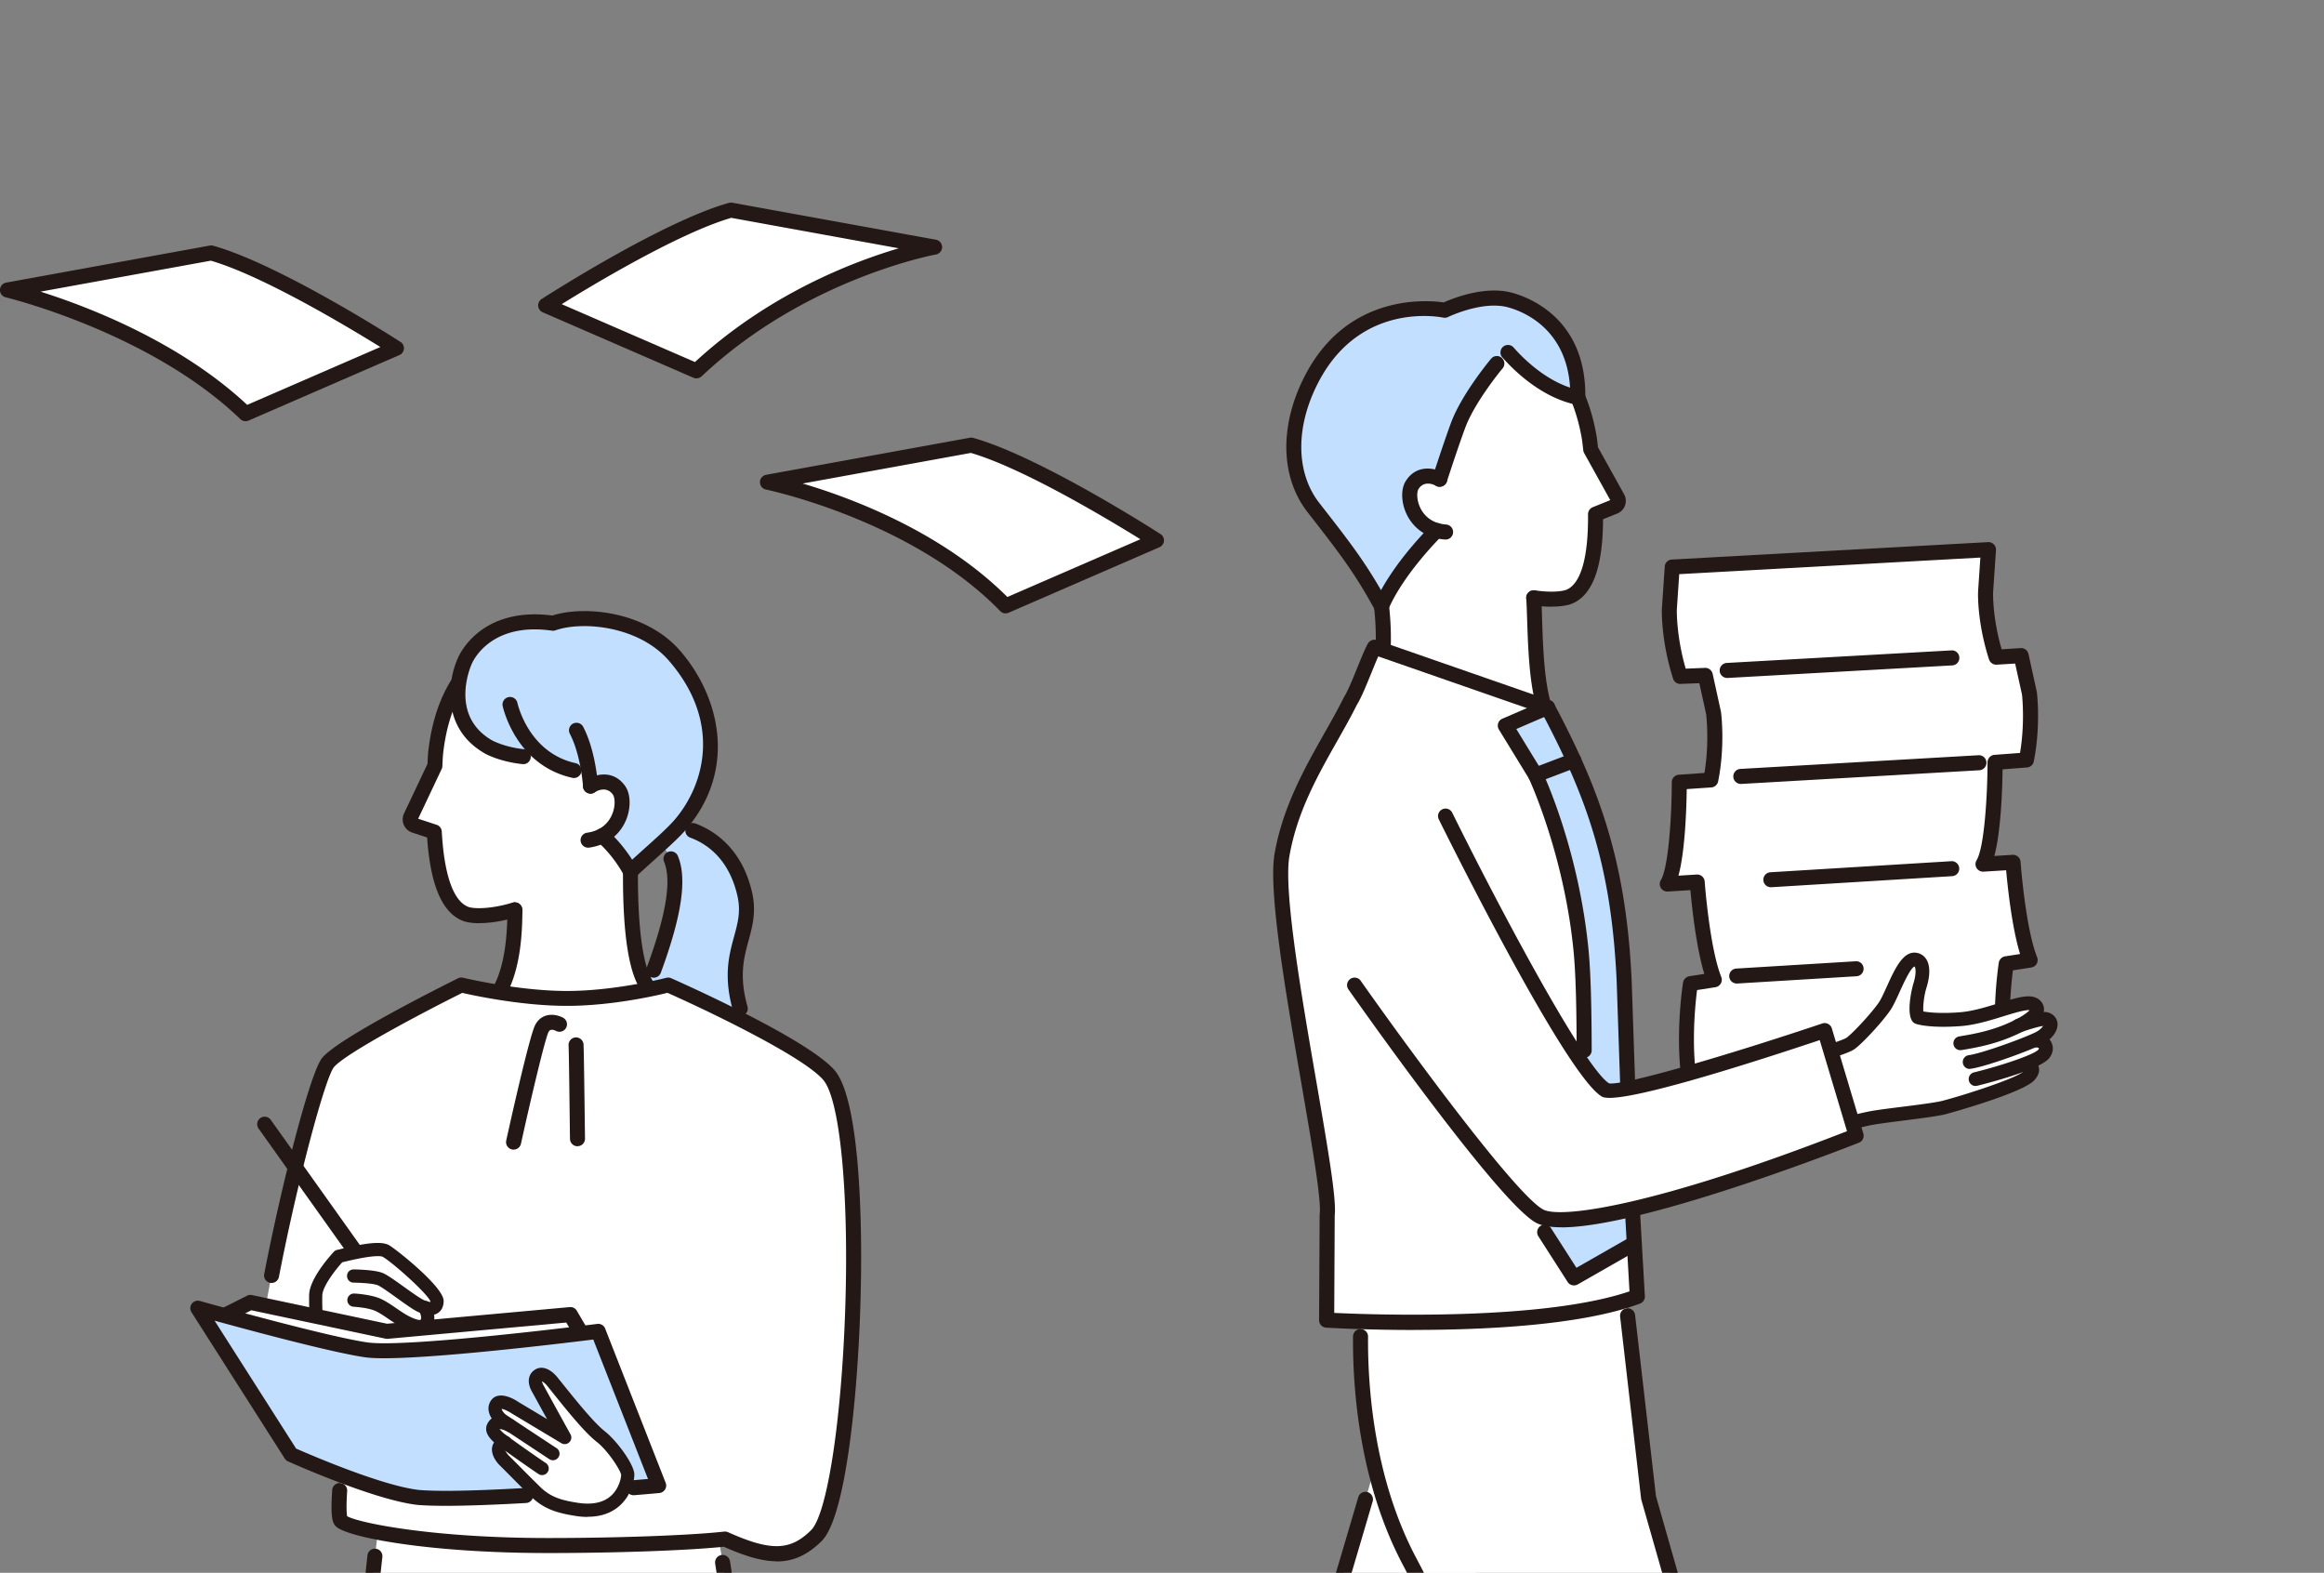<svg width="232" height="157" fill="none" xmlns="http://www.w3.org/2000/svg"><rect width="100%" height="100%" fill="#808080" stroke="none"/><g clip-path="url(#clip0_10686_6188)"><path d="M115.449 53.943s-11.886-7.658-18.489-9.505l-20.335 3.7s14.662 2.98 23.766 12.347l15.052-6.536.006-.006z" fill="#fff"/><path d="M100.392 61.229a.75.75 0 01-.54-.228c-8.834-9.085-23.238-12.102-23.382-12.132a.75.75 0 01.018-1.475l20.335-3.7a.79.79 0 01.336.018c6.633 1.859 18.201 9.283 18.693 9.6.233.15.365.415.341.69a.75.75 0 01-.449.624l-15.053 6.537a.743.743 0 01-.299.06v.006zM80.116 48.263c4.834 1.428 13.883 4.786 20.449 11.329l13.278-5.764c-3.137-1.943-11.7-7.094-16.924-8.617L80.11 48.269l.006-.006z" fill="#231815"/><path d="M39.566 34.765S27.68 27.107 21.077 25.26L.748 28.954S15.273 32.396 24.514 41.3l15.052-6.536z" fill="#fff"/><path d="M24.514 42.045a.75.75 0 01-.522-.21C15.01 33.188.718 29.715.574 29.68a.746.746 0 01-.576-.75.755.755 0 01.618-.719l20.336-3.7a.79.79 0 01.335.018c6.633 1.86 18.201 9.283 18.693 9.601.234.15.366.414.342.69a.75.75 0 01-.45.623L24.82 41.98a.744.744 0 01-.3.06l-.006.006zM4.052 29.115c4.744 1.5 13.89 5.002 20.624 11.299l13.295-5.775c-3.136-1.943-11.7-7.094-16.923-8.618L4.052 29.11v.006z" fill="#231815"/><path d="M54.476 30.482s11.885-7.658 18.488-9.505l20.335 3.7s-13.157 2.34-23.765 12.348l-15.052-6.537-.006-.006z" fill="#fff"/><path d="M69.527 37.769a.744.744 0 01-.3-.06l-15.052-6.537a.758.758 0 01-.45-.63.742.742 0 01.342-.69c.492-.317 12.054-7.741 18.693-9.6a.792.792 0 01.335-.018l20.336 3.694a.757.757 0 01.618.738c0 .36-.264.671-.618.737-.132.024-13.067 2.423-23.382 12.156a.757.757 0 01-.516.204l-.006.006zm-13.45-7.406l13.3 5.775c7.377-6.801 15.76-10.003 20.348-11.353L73 21.745c-5.224 1.523-13.787 6.668-16.924 8.617z" fill="#231815"/><path d="M168.808 108.861c-.971-4.941-.048-10.668-.048-10.668l2.387-.378c-1.223-3.052-1.709-9.751-1.709-9.751l-2.993.186c1.2-1.961 1.2-10.159 1.2-10.159l3.148-.216c.696-3.478.276-6.674.276-6.674l-.828-3.766-2.506.096c-1.188-3.7-1.086-6.717-1.086-6.717l.288-4.204 31.574-1.739-.288 4.204s-.126 2.83 1.055 6.53l2.489-.155.828 3.766s.389 3.172-.306 6.65l-3.125.24s0 8.204-1.199 10.159l2.992-.186s.486 6.699 1.71 9.75l-2.387.379s-.924 5.727.048 10.668l-31.526 1.979.006.006zm-19.046 64.275s-7.802 22.674-12.137 26.38c-4.342 3.706-42.404 27.616-42.404 27.616-4.984-2.513-8.294-13.109-8.294-13.109s35.567-24.504 37.157-26.021c1.589-1.517 13.894-44.035 13.894-44.035l10.795 14.956.989 14.213z" fill="#fff"/><path d="M162.205 129.076l2.357 20.42 27.046 94.859c-6.123 4.833-14.105 5.499-14.105 5.499l-29.888-81.018c-2.789-4.846-5.368-10.057-6.939-13.038-6.027-11.43-4.749-25.139-4.749-25.139l26.278-1.583zm-25.433-58.464c.996-1.205 1.668-5.57 1.14-10.098l-.594-9.152 15.184-.983.612 9.29c.186 2.446 0 9.786 1.667 12.197l-6.285 7.31-11.718-8.57-.006.006z" fill="#fff"/><path d="M144.527 54.068c2.429 5.45 10.434 6.332 12.258 5.439 1.115-.546 2.548-2.189 2.494-8.18l1.889-.761a.615.615 0 00.306-.87l-2.681-4.828c-.054-.437-.089-.887-.173-1.349-2.153-11.844-11.437-10.686-11.437-10.686s-8.293.078-10.044 8.785c-1.889 9.391 7.382 12.45 7.382 12.45h.006z" fill="#fff"/><path d="M150.734 29.942c-2.861-.768-6.495 1.025-6.495 1.025s-8.516-1.81-13.079 6.47c-2.591 4.703-2.699 9.818-.024 13.236 3.184 4.078 4.719 6.057 6.782 9.847 1.637-3.784 5.505-7.562 5.505-7.562-2.542-.72-3.076-3.526-2.452-4.528.989-1.589 2.758-.587 2.758-.587s1.17-3.605 1.847-5.422c1.032-2.758 3.868-6.146 3.868-6.146l1.08-1.128c1.007 1.151 3.652 3.832 6.992 4.516.078-5.961-3.502-8.846-6.782-9.721z" fill="#C3DFFF"/><path d="M154.487 70.612l-17.283-6.008c-.588 1.067-1.703 4.305-2.399 5.36-2.279 4.582-5.757 9.218-6.83 15.377-1.08 6.159 4.989 32.335 4.509 35.939l-.054 10.495s21.247 1.295 31.01-2.345l-.581-10.207-.72-21.24c-.528-11.755-3.088-18.777-7.652-27.377v.006z" fill="#fff"/><path d="M162.805 117.622l-.666-19.64c-.527-11.754-3.088-18.776-7.652-27.376l-4.221 1.818 3.028 4.941s3.568 7.538 4.54 17.547c.419 4.324.324 13.325.204 19.076l-3.832 9.013 2.92 4.558 6.015-3.436-.336-6.507v.006z" fill="#C3DFFF"/><path d="M203.739 103.956a1.527 1.527 0 00-.641-.102c.216-.096.39-.18.515-.246 1.098-.594 1.488-1.619.672-1.871-.372-.114-1.703.288-2.764.653 1.289-.659 2.296-1.469 1.637-2.057-.9-.803-4.45 1.176-7.466 1.398-3.017.222-4.222-.192-4.222-.192-.288-.246-.174-1.985.192-3.166.365-1.182.383-2.363-.354-2.573-1.272-.354-2.327 3.436-3.203 4.683-.875 1.248-2.788 3.275-3.412 3.688-.623.414-4.593 1.578-4.593 1.578l1.301 7.31s3.772-1.181 5.505-1.481c1.727-.294 5.937-.72 7.142-1.032 1.206-.312 7.634-2.213 8.51-3.184.78-.864-.132-1.068-.546-1.116.978-.371 1.781-.749 2.027-1.067.414-.54.138-1.043-.294-1.235l-.006.012z" fill="#fff"/><path d="M135.202 98.3s14.806 21.067 18.483 23.088c4.659 2.561 31.615-8.024 31.615-8.024l-3.142-10.494s-20.33 6.83-21.865 5.943c-3.436-1.997-15.988-27.352-15.988-27.352l-9.103 16.845V98.3z" fill="#fff"/><path d="M176.803 88.562a.746.746 0 01-.048-1.493l18.038-1.104a.746.746 0 01.792.702.746.746 0 01-.702.791l-18.038 1.104h-.048.006zm-32.498-34.705h-.06c-2.303-.174-3.358-1.601-3.778-2.435-.594-1.175-.654-2.572-.138-3.394 1.085-1.739 2.938-1.307 3.766-.84a.747.747 0 11-.738 1.302c-.186-.102-1.181-.582-1.751.33-.18.288-.204 1.115.204 1.925.342.671 1.062 1.499 2.555 1.613a.751.751 0 01-.06 1.5z" fill="#231815"/><path d="M143.724 48.592a.746.746 0 01-.714-.983c.048-.15 1.182-3.64 1.859-5.452 1.068-2.848 3.874-6.218 3.994-6.362a.75.75 0 011.152.96c-.03.03-2.765 3.321-3.736 5.924-.666 1.775-1.829 5.35-1.841 5.385a.745.745 0 01-.714.516v.012z" fill="#231815"/><path d="M137.913 61.27a.752.752 0 01-.66-.39c-2.063-3.778-3.616-5.77-6.716-9.745-2.819-3.604-2.831-8.99-.042-14.057 4.318-7.832 12.108-7.112 13.631-6.89.875-.396 4.09-1.697 6.794-.972 1.745.468 7.442 2.609 7.34 10.459a.753.753 0 01-.905.725c-3.574-.731-6.369-3.574-7.406-4.755a.749.749 0 011.127-.984c.846.966 2.963 3.137 5.661 4.03-.366-5.973-4.797-7.64-6.207-8.018-2.548-.683-5.936.954-5.972.972a.757.757 0 01-.486.06c-.324-.066-8.036-1.577-12.27 6.099-2.495 4.533-2.531 9.289-.09 12.413 2.795 3.58 4.354 5.577 6.153 8.696 1.853-3.377 4.881-6.35 5.025-6.495a.756.756 0 011.062.012.755.755 0 01-.012 1.062c-.036.036-3.784 3.724-5.343 7.328a.743.743 0 01-.654.45h-.036.006zm58.714 45.432a.69.69 0 01-.096-1.373c1.427-.198 5.823-1.829 6.747-2.327.372-.204.581-.432.677-.588-.245.03-.857.162-2.224.624a.686.686 0 01-.876-.432.686.686 0 01.426-.875c2.333-.798 2.872-.762 3.196-.66.522.162.864.558.918 1.061.072.744-.504 1.56-1.464 2.075-1.037.564-5.601 2.255-7.214 2.483-.03 0-.066.006-.096.006l.006.006z" fill="#231815"/><path d="M197.222 108.405a.69.69 0 01-.162-1.361c2.254-.54 5.973-1.727 6.428-2.273.048-.06.06-.102.06-.114 0-.006-.03-.042-.084-.066a.744.744 0 00-.282-.042.686.686 0 01-.683-.695c0-.378.312-.684.689-.684a2.1 2.1 0 01.828.156c.438.192.762.558.87.989.114.438 0 .9-.306 1.296-.978 1.265-7.137 2.758-7.197 2.77a.736.736 0 01-.161.018v.006zM153.295 78.12a.755.755 0 01-.702-.485.745.745 0 01.432-.965l3.826-1.458a.747.747 0 11.534 1.398l-3.826 1.457a.706.706 0 01-.264.048v.006z" fill="#231815"/><path d="M158.139 105.598a.75.75 0 01-.749-.749c0-4.504-.102-7.82-.3-9.86-.912-9.408-4.198-16.7-4.456-17.264l-3.004-4.906a.747.747 0 01-.072-.617.73.73 0 01.42-.462l4.221-1.817a.751.751 0 01.984.39.75.75 0 01-.39.983l-3.424 1.475 2.572 4.204.036.072c.15.312 3.635 7.772 4.606 17.793.204 2.087.306 5.457.312 10.003a.75.75 0 01-.75.749l-.006.006zm24.804-.041a.687.687 0 01-.653-.468.694.694 0 01.431-.875c1.284-.432 1.548-.582 1.584-.606.503-.33 2.356-2.267 3.232-3.508.24-.342.522-.966.821-1.625.834-1.836 1.692-3.73 3.131-3.329.372.102.671.348.863.696.456.84.174 2.08-.036 2.746-.269.864-.353 1.895-.317 2.375.509.09 1.667.234 3.634.084 1.271-.096 2.686-.534 3.934-.917 1.889-.588 3.25-1.008 4.042-.306.347.312.497.713.419 1.145-.204 1.14-2.135 2.111-3.724 2.723-1.691.653-3.286.923-4.234 1.085l-.257.042a.688.688 0 01-.798-.564.688.688 0 01.564-.797l.27-.048c.899-.15 2.41-.408 3.97-1.008 1.571-.611 2.512-1.241 2.788-1.565-.456-.06-1.745.342-2.621.612-1.319.408-2.812.869-4.239.977-3.065.228-4.354-.179-4.492-.227a.849.849 0 01-.228-.126c-.81-.69-.174-3.395-.018-3.892.336-1.068.204-1.626.12-1.703-.39.102-1.145 1.769-1.505 2.566-.33.72-.636 1.403-.948 1.847-.869 1.242-2.854 3.376-3.598 3.868-.18.12-.558.312-1.907.768a.716.716 0 01-.222.036l-.006-.006zM177.51 250.61a.743.743 0 01-.701-.492l-29.865-80.958c-2.051-3.574-3.964-7.28-5.499-10.261a254.417 254.417 0 00-1.427-2.746c-4.408-8.36-4.99-17.835-4.948-22.74 0-.414.336-.744.75-.744h.006c.414 0 .75.342.744.756-.042 4.761.521 13.96 4.773 22.026.414.78.894 1.715 1.433 2.759 1.536 2.98 3.449 6.692 5.5 10.254.024.036.036.072.054.114l29.684 80.461c1.841-.252 7.862-1.308 12.744-4.972L163.849 149.7a.846.846 0 01-.023-.12l-2.093-18.152a.74.74 0 01.659-.828.75.75 0 01.834.66l2.087 18.092 27.034 94.799a.741.741 0 01-.258.792c-6.231 4.917-14.171 5.631-14.507 5.661h-.066l-.006.006z" fill="#231815"/><path d="M95.22 227.876a.727.727 0 01-.336-.078c-5.206-2.627-8.528-13.11-8.672-13.553a.752.752 0 01.288-.84c9.877-6.806 35.796-24.737 37.061-25.943.666-.845 4.192-11.298 12.03-38.008a.752.752 0 01.929-.51.753.753 0 01.51.93c-10.92 37.229-12.06 38.314-12.432 38.668-1.529 1.457-32.413 22.764-36.784 25.775.707 2.063 3.532 9.625 7.376 11.939 3.964-2.494 37.918-23.885 41.942-27.315 2.231-1.907 6.111-10.093 10.638-22.465a.747.747 0 111.404.516c-2.711 7.406-7.754 20.257-11.071 23.088-4.335 3.7-40.934 26.704-42.488 27.682a.728.728 0 01-.401.114h.006zm60.658-105.366c-1.097 0-1.973-.144-2.554-.462-3.718-2.045-17.205-21.145-18.735-23.316a.75.75 0 011.224-.863c4.09 5.823 15.34 21.271 18.23 22.86 1.727.947 11.226-.36 30.339-7.814l-2.723-9.091c-7.784 2.602-20.204 6.53-21.745 5.637-3.532-2.051-14.986-25.055-16.281-27.67a.744.744 0 01.341-1.001.744.744 0 011.002.341c4.971 10.051 13.211 25.463 15.652 27.01 1.415.252 11.892-2.818 21.289-5.979a.75.75 0 01.953.498l3.143 10.495a.75.75 0 01-.444.911c-2.453.966-21.769 8.45-29.691 8.45v-.006zm-1.732-51.268a.75.75 0 01-.714-.522c-.774-2.452-.894-6.2-.984-8.935-.03-.833-.048-1.553-.09-2.05a.747.747 0 01.69-.804.747.747 0 01.804.69c.042.527.066 1.265.09 2.116.078 2.5.198 6.279.911 8.534a.752.752 0 01-.713.977l.006-.006zm19.64 7.011a.75.75 0 01-.042-1.499l23.766-1.367a.75.75 0 01.084 1.5l-23.766 1.366h-.042z" fill="#231815"/><path d="M173.395 98.174a.746.746 0 01-.048-1.493l11.898-.726a.736.736 0 01.792.702.746.746 0 01-.702.792l-11.898.725h-.048.006zm-.97-30.5a.75.75 0 01-.042-1.499l22.422-1.253a.74.74 0 01.792.707.751.751 0 01-.708.792l-22.422 1.253h-.042z" fill="#231815"/><path d="M168.539 107.884a.747.747 0 01-.744-.666c-.509-4.504.192-8.96.222-9.145a.765.765 0 01.624-.624l1.499-.234c-.815-2.656-1.241-6.704-1.391-8.36l-2.261.138a.751.751 0 01-.69-1.139c.792-1.295 1.092-6.68 1.092-9.769 0-.396.306-.72.695-.75l2.567-.18c.486-2.914.204-5.534.174-5.84l-.684-3.119-1.877.072a.737.737 0 01-.743-.522c-1.212-3.783-1.128-6.836-1.122-6.968l.288-4.228a.745.745 0 01.708-.695l31.567-1.74a.746.746 0 01.576.222c.15.15.228.366.216.576l-.288 4.204s-.09 2.453.852 5.697l1.901-.12a.751.751 0 01.779.588l.828 3.766s.012.048.012.072c.018.132.396 3.334-.312 6.89a.746.746 0 01-.678.6l-2.434.186c-.024 1.775-.15 6.183-.828 8.647l1.829-.114a.757.757 0 01.792.696c0 .066.492 6.62 1.655 9.53a.765.765 0 01-.042.647.762.762 0 01-.534.372l-1.841.288a40.435 40.435 0 00-.282 3.4.75.75 0 01-1.499-.06c.096-2.351.36-4.042.372-4.114a.765.765 0 01.624-.624l1.499-.234c-.816-2.656-1.242-6.704-1.391-8.36l-2.261.139a.763.763 0 01-.69-.36.757.757 0 010-.78c.792-1.295 1.092-6.68 1.092-9.769 0-.39.299-.72.695-.75l2.549-.191c.492-2.909.234-5.512.198-5.823l-.684-3.1-1.847.113a.769.769 0 01-.762-.522c-1.211-3.783-1.097-6.674-1.091-6.794l.228-3.376-30.063 1.655-.239 3.544s-.066 2.62.887 5.889l1.925-.078a.758.758 0 01.762.588l.827 3.766s.006.042.012.066c.018.138.426 3.358-.288 6.914a.752.752 0 01-.683.6l-2.453.168c-.024 1.78-.15 6.183-.828 8.641l1.83-.114a.752.752 0 01.791.696c0 .066.492 6.62 1.655 9.53a.765.765 0 01-.042.647.762.762 0 01-.533.372l-1.841.287c-.168 1.302-.528 4.786-.138 8.204a.745.745 0 01-.66.828h-.084l.006.024zm-11.419 20.425a.734.734 0 01-.63-.347l-2.92-4.558a.756.756 0 01.227-1.038.756.756 0 011.038.228l2.537 3.958 5.397-3.082a.75.75 0 011.025.282.755.755 0 01-.282 1.025l-6.015 3.436a.742.742 0 01-.371.096h-.006zm27.839-15.58a.69.69 0 01-.666-.516.7.7 0 01.492-.846 26.735 26.735 0 012.003-.461c.731-.126 1.859-.27 3.058-.42 1.577-.198 3.364-.426 4.03-.594 2.021-.516 7.34-2.219 8.132-2.938a.688.688 0 01-.57-.792.697.697 0 01.792-.576c.851.132 1.157.534 1.271.852.156.444.012.911-.426 1.397-1.157 1.284-8.773 3.37-8.851 3.388-.75.192-2.501.414-4.198.63-1.181.15-2.297.294-2.999.414-.443.078-1.079.222-1.883.438a.617.617 0 01-.179.024h-.006zm-30.087-52.167c-.576 0-1.205-.048-1.865-.144a.752.752 0 01-.636-.852.76.76 0 01.852-.636c1.607.234 2.8.114 3.232-.096 1.397-.683 2.111-3.28 2.075-7.502 0-.306.186-.587.468-.701l1.751-.708-2.603-4.69a.718.718 0 01-.09-.27l-.042-.377c-.036-.306-.066-.612-.126-.93-.246-1.361-.605-2.602-1.061-3.7a.754.754 0 01.402-.983.745.745 0 01.977.401c.498 1.194.888 2.543 1.152 4.012.066.348.102.696.138 1.032l.024.222 2.608 4.695c.192.342.222.75.096 1.116a1.375 1.375 0 01-.773.81l-1.422.57c-.018 4.665-.977 7.4-2.914 8.347-.51.252-1.302.378-2.249.378l.006.006zm-16.798 4.972h-.03a.75.75 0 01-.72-.78 27.38 27.38 0 00-.156-4.15.75.75 0 01.66-.833.75.75 0 01.833.66 28.86 28.86 0 01.168 4.383.751.751 0 01-.749.72h-.006z" fill="#231815"/><path d="M141.175 132.759c-4.822 0-8.438-.21-8.792-.234a.744.744 0 01-.701-.75l.054-10.495c0-.03 0-.065.006-.095.185-1.392-.792-7.035-1.823-13.002-1.56-9.025-3.329-19.256-2.681-22.968.815-4.66 2.998-8.528 4.929-11.946.708-1.253 1.38-2.44 1.973-3.634l.042-.078c.348-.534.876-1.823 1.338-2.962.383-.948.749-1.847 1.031-2.351a.757.757 0 01.9-.348l17.283 6.009c.18.06.33.192.413.354 4.498 8.468 7.203 15.712 7.742 27.694l.348 10.254a.75.75 0 01-.725.774h-.024a.75.75 0 01-.75-.726l-.348-10.248c-.521-11.629-3.016-18.429-7.43-26.789l-16.371-5.697c-.204.456-.444 1.05-.678 1.626-.504 1.235-1.02 2.512-1.445 3.184-.606 1.217-1.278 2.405-1.991 3.664-1.961 3.472-3.988 7.064-4.756 11.466-.606 3.454 1.217 13.99 2.681 22.458 1.253 7.257 2.021 11.814 1.841 13.403l-.048 9.733c3.682.174 20.785.81 29.475-2.152l-.444-7.808a.751.751 0 011.499-.084l.48 8.371a.75.75 0 01-.486.744c-5.823 2.171-15.472 2.627-22.53 2.627l-.012.006z" fill="#231815"/><path d="M70.811 149.221l-32.797 1.535s-1.553 10.303-2.147 26.039c-.365 9.631.025 30.626 1.08 46.032 1.643 23.958 2.165 40.287 2.165 40.287s7.604 1.481 13.595-.881l-.732-40.953 1.17-38.686.095-.672.678.24 1.8 38.032 1.289 44.138c7.616 1.907 11.892-.462 11.892-.462s1.019-21.379 2.356-43.568c1.044-17.391 2.477-36.143 2.465-44.089-.018-15.946-2.903-27.01-2.903-27.01l-.005.018z" fill="#fff"/><path d="M65.667 84.214c3.4 1.925 1.211 9.11-2.201 17.127-3.31 7.778 3.07 13.17 9.667 8.972 2.423-1.541 2.38-3.832.755-9.637-1.625-5.805 1.362-7.502.45-11.436-1.505-6.507-6.992-6.747-6.992-6.747h-2.027l.354 1.727-.006-.006z" fill="#C3DFFF"/><path d="M64.802 98.643l4.342 3.886-17.169 12.228-6.878-12.636c6.56-.671 6.254-9.271 6.314-12.084v-7.55h11.682s-.893 13.343 1.71 16.156z" fill="#fff"/><path d="M58.549 84.862c-2.111 5.709-10.2 7.13-12.114 6.345-1.175-.486-2.74-2.063-3.076-8.162l-1.973-.648a.626.626 0 01-.372-.863l2.405-5.086c.024-.45.036-.911.09-1.385C44.918 62.865 54.44 63.435 54.44 63.435s8.444-.468 10.8 8.276c2.537 9.433-6.692 13.157-6.692 13.157v-.006z" fill="#fff"/><path d="M67.327 65.432c-3.214-3.694-9.14-4.264-12.114-3.227-6.932-1.001-8.815 3.796-8.815 3.796s-2.59 5.697 2.363 8.546c0 0 2.176 1.241 5.559 1.008 1.115.833 2.578 1.45 4.48 1.553.071.485.125.947.161 1.367 0 0 1.733-1.14 2.843.414.648.905.384 3.466-1.685 4.545 0 0 1.54 1.224 2.83 3.569 1.553-1.488 3.868-3.4 4.954-4.654 3.688-4.27 4.581-10.992-.57-16.911l-.006-.006z" fill="#C3DFFF"/><path d="M72.371 153.629c4.288 1.919 6.669 2.087 9.127-.36 3.874-3.856 5.374-41.061 1.272-45.936-2.59-3.083-16.072-9.02-16.072-9.02s-5.08 1.338-10.11 1.338c-5.032 0-10.537-1.337-10.537-1.337s-11.856 5.876-13.331 7.765c-1.38 1.77-5.841 19.868-7.023 29.865l9.29 3.718s-1.734 11.376-.93 12.174c.803.797 8.587 2.441 20.635 2.441 6.435 0 13.991-.24 17.673-.648h.006z" fill="#fff"/><path d="M38.524 124.867c-.93-.504-4.606.54-4.702.54 0 0-2.266 2.41-2.296 3.886-.03 1.475.102 4.024.443 4.737.348.714 2.89.186 4.786.714 1.17.324 3.106.719 2.74-.828.63.216 1.41.084 1.62-.468.186-.485-.144-1.085-.318-1.349 1.031.474 1.733.462 1.889-.402.066-.359-.096-.821-.27-1.193.684.216 1.235.114 1.223-.66-.012-.875-4.192-4.479-5.115-4.983v.006z" fill="#fff"/><path d="M22.729 131.146l2.266-1.145 13.601 2.884 18.345-1.673 1.193 2.027 2.483 8.45-31.034-1.991-6.854-8.552z" fill="#fff"/><path d="M19.748 130.582s12.714 3.574 16.834 4.156c4.096.576 23.13-1.847 23.13-1.847l6.038 15.394s-18.2 1.673-24 1.181c-4.215-.467-12.706-4.287-12.706-4.287l-9.308-14.603.012.006z" fill="#C3DFFF"/><path d="M49.404 142.193c.455-.504 1.565.138 1.565.138-.45-.294-.744-.492-.744-.492-.504-.336-1.097-1.097-.654-1.673.444-.576 1.812.348 1.812.348l4.983 2.986c-1.062-1.919-2.759-5.019-2.759-5.019-.258-.528-.222-.954.15-1.188.606-.377 1.404.666 1.404.666 1.685 2.093 3.562 4.474 4.809 5.451 1.247.978 2.675 3.149 2.693 3.796.018.654-.666 4.144-5.074 3.46-1.799-.275-2.98-.647-4.138-1.781-1.757-1.727-2.099-2.105-3.16-3.154 0 0-1.247-1.295.132-1.751-.324-.24-.558-.414-.63-.474-.54-.504-.815-.851-.39-1.319v.006z" fill="#fff"/><path d="M62.728 265.837c-1.673 0-3.646-.204-5.907-.768a.762.762 0 01-.57-.708l-1.289-44.137-1.35-28.515-.893 29.595.732 40.916a.772.772 0 01-.474.714c-6.123 2.411-13.69.977-14.015.918a.75.75 0 01-.606-.714c0-.162-.54-16.594-2.164-40.263-1.092-15.892-1.44-36.671-1.08-46.11.36-9.422 1.056-16.9 1.571-21.511a.748.748 0 111.488.168c-.516 4.587-1.212 12.029-1.566 21.403-.36 9.403-.011 30.11 1.08 45.954 1.451 21.127 2.033 36.503 2.147 39.699 1.799.27 7.418.9 12.108-.755l-.72-40.419 1.17-38.722s0-.054.005-.084l.096-.672a.74.74 0 01.354-.534.775.775 0 01.642-.066l.677.24a.744.744 0 01.498.672l1.8 38.038 1.27 43.58c5.662 1.289 9.314.108 10.435-.354.156-3.221 1.122-22.95 2.333-43.124.3-4.995.63-10.099.953-15.028.78-12.018 1.518-23.376 1.512-29.013-.012-8.558-.858-15.682-1.572-20.156a.75.75 0 011.482-.234c.72 4.522 1.583 11.73 1.589 20.39.006 5.691-.732 17.067-1.517 29.115-.318 4.929-.654 10.033-.954 15.022a3862.146 3862.146 0 00-2.35 43.561.745.745 0 01-.384.618c-.132.072-2.417 1.301-6.531 1.301v-.017zM58.71 84.616a.754.754 0 01-.744-.647.746.746 0 01.636-.846c1.517-.216 2.2-1.11 2.5-1.823.366-.858.282-1.703.078-1.985-.671-.935-1.709-.3-1.823-.222a.747.747 0 01-1.037-.216.747.747 0 01.216-1.037c.81-.528 2.65-1.086 3.862.606.575.797.605 2.218.084 3.448-.372.875-1.35 2.386-3.67 2.716-.036 0-.072.006-.108.006h.005z" fill="#231815"/><path d="M62.943 87.746c-.036 0-.078 0-.114-.005a.761.761 0 01-.545-.378c-1.188-2.165-2.627-3.329-2.64-3.34a.752.752 0 01-.119-1.056.745.745 0 011.05-.12c.06.048 1.313 1.056 2.53 2.969.402-.366.828-.75 1.242-1.122 1.139-1.02 2.314-2.075 2.974-2.836 3.052-3.539 4.737-9.83-.564-15.928-2.992-3.436-8.581-3.964-11.304-3.01a.787.787 0 01-.354.035c-6.218-.9-7.946 3.16-8.012 3.335-.108.24-2.248 5.145 2.04 7.616.005 0 1.223.677 3.19.881a.747.747 0 01.665.822.743.743 0 01-.821.666c-2.303-.24-3.724-1.038-3.778-1.074-4.384-2.525-3.67-7.322-2.675-9.505.006-.018.546-1.361 2.021-2.549 1.313-1.055 3.658-2.2 7.406-1.703 3.245-1.037 9.35-.408 12.75 3.502 4 4.6 5.733 11.916.57 17.89-.72.833-1.932 1.918-3.107 2.974-.654.587-1.337 1.199-1.895 1.733a.752.752 0 01-.516.21l.006-.007z" fill="#231815"/><path d="M58.956 79.219a.755.755 0 01-.75-.69c-.06-.767-.342-3.412-1.32-5.283a.753.753 0 01.319-1.014.753.753 0 011.013.318c1.074 2.063 1.397 4.786 1.481 5.86a.751.751 0 01-.683.809h-.06z" fill="#231815"/><path d="M57.294 77.66c-.054 0-.108 0-.162-.018-5.607-1.247-6.896-6.92-6.95-7.16a.751.751 0 111.47-.318c.047.204 1.15 4.983 5.81 6.015.402.09.66.492.57.893a.754.754 0 01-.732.588h-.006zm16.594 23.765a.743.743 0 01-.72-.545c-.965-3.449-.39-5.548.114-7.4.372-1.356.69-2.525.33-4.073-.845-3.664-3.028-5.175-4.707-5.793a.75.75 0 11.522-1.409c1.66.612 4.6 2.315 5.649 6.86.443 1.92.042 3.383-.342 4.804-.474 1.745-.972 3.55-.114 6.603a.748.748 0 01-.522.923.798.798 0 01-.204.03h-.006zm-8.623-3.831a.75.75 0 01-.702-1.013c1.938-5.248 2.501-8.702 1.728-10.561a.745.745 0 01.401-.978.745.745 0 01.978.402c.942 2.255.396 5.955-1.703 11.658a.76.76 0 01-.702.492zm-13.997 17.162c-.054 0-.108 0-.162-.018a.752.752 0 01-.57-.893c.384-1.739 2.321-10.459 2.897-11.544.246-.462.618-.786 1.08-.924.815-.246 1.607.162 1.697.21a.745.745 0 01.3 1.013.75.75 0 01-1.008.306c-.204-.102-.57-.234-.738.096-.33.624-1.667 6.225-2.758 11.166a.754.754 0 01-.732.588h-.006zm6.381-.336a.752.752 0 01-.75-.743c-.042-3.508-.108-8.846-.138-9.289a.758.758 0 01.576-.816.757.757 0 01.9.564c.024.102.048.222.162 9.523a.745.745 0 01-.744.755h-.006v.006zM41.9 133.083c-.509 0-1.036-.209-1.432-.395-.552-.258-1.104-.636-1.644-1.002-.545-.372-1.067-.725-1.48-.881-.768-.294-2.034-.366-2.046-.366a.659.659 0 01-.623-.696.666.666 0 01.695-.623c.06 0 1.488.083 2.447.449.558.216 1.14.606 1.751 1.026.492.336 1.002.683 1.463.893.708.33.942.27.954.264 0 0 .03-.048.054-.168.018-.108-.024-.384-.222-.797a.656.656 0 01.318-.876.655.655 0 01.875.318c.294.624.402 1.157.324 1.595-.12.66-.468.96-.743 1.104-.216.113-.45.155-.69.155zm16.773 18.338a7.53 7.53 0 01-1.187-.096c-1.883-.288-3.22-.701-4.504-1.967a139.414 139.414 0 01-2.117-2.111c-.323-.324-.63-.635-1.043-1.043-.156-.162-.888-.978-.672-1.829.084-.33.336-.78 1.068-1.02a.658.658 0 01.833.42.658.658 0 01-.42.834.669.669 0 00-.21.102c0 .078.169.377.349.563.407.402.713.714 1.037 1.038.498.504 1.043 1.055 2.105 2.099 1.037 1.019 2.087 1.343 3.778 1.601 1.415.216 2.519-.012 3.28-.678.882-.773 1.044-1.919 1.038-2.111-.048-.419-1.254-2.362-2.441-3.298-1.23-.965-2.944-3.1-4.6-5.169l-.311-.39c-.162-.21-.408-.42-.546-.48 0 .048.024.144.096.3 0 0 1.69 3.082 2.746 4.989a.655.655 0 01-.12.792.653.653 0 01-.797.09l-4.984-2.987c-.335-.221-.755-.407-.965-.437v.012c.03.186.258.473.51.635 0 0 3.556 2.351 4.965 3.275.306.198.39.611.186.911a.652.652 0 01-.911.186c-1.41-.929-4.966-3.28-4.966-3.28-.432-.282-.971-.852-1.085-1.523a1.394 1.394 0 01.27-1.104c.605-.785 1.792-.408 2.704.204l2.855 1.709-1.584-2.878c-.51-1.044-.132-1.745.384-2.063.822-.51 1.74.126 2.273.821l.306.378c1.535 1.913 3.28 4.084 4.39 4.96 1.211.953 2.92 3.298 2.944 4.299.012.462-.234 2.039-1.481 3.137-.822.725-1.883 1.091-3.16 1.091l-.013.018z" fill="#231815"/><path d="M54.123 147.248a.663.663 0 01-.36-.108c-.744-.486-4.072-2.818-4.42-3.142-.402-.372-1.337-1.242-.432-2.249.6-.66 1.656-.408 2.381.006.318.18.426.588.24.899a.658.658 0 01-.9.246c-.251-.144-.6-.258-.755-.246.048.066.15.18.354.372.264.234 3.358 2.429 4.246 3.005a.657.657 0 01-.36 1.211l.006.006zm-15.526-13.613c-.054 0-.102 0-.156-.018l-13.35-2.825-2.026 1.026a.754.754 0 01-1.008-.33.752.752 0 01.33-1.007l2.267-1.14a.733.733 0 01.492-.066l13.493 2.861 18.23-1.661a.73.73 0 01.714.365l.978 1.667a.751.751 0 01-1.295.762l-.738-1.253-17.871 1.631h-.066l.006-.012zm11.297-34.009a.745.745 0 01-.654-1.103c1.35-2.495 1.398-6.021 1.416-7.712 0-.408.341-.738.75-.738h.011c.414 0 .744.348.738.762-.024 1.81-.072 5.583-1.595 8.408a.755.755 0 01-.66.395l-.006-.012zm14.908-.234a.741.741 0 01-.551-.24c-1.416-1.529-2.105-5.666-2.057-12.299a.746.746 0 111.493.012c-.048 5.973.558 10.08 1.655 11.268a.75.75 0 01-.552 1.26h.012z" fill="#231815"/><path d="M44.527 150.312c-1.157 0-2.099-.03-2.83-.089-4.3-.474-12.6-4.192-12.948-4.348a.737.737 0 01-.324-.282l-9.307-14.603a.749.749 0 01.834-1.127c.126.036 12.713 3.568 16.737 4.138 3.946.558 22.746-1.823 22.932-1.847a.743.743 0 01.792.468l6.039 15.394a.743.743 0 01-.06.665.77.77 0 01-.57.354s-.96.09-2.507.216a.744.744 0 01-.81-.684.747.747 0 01.684-.809c.594-.048 1.104-.096 1.5-.126l-5.464-13.919c-3.286.408-18.968 2.309-22.752 1.775-3.202-.45-11.334-2.633-15.052-3.658l8.138 12.767c1.307.576 8.581 3.724 12.275 4.132 1.92.162 5.488.096 10.603-.198a.74.74 0 01.791.708.751.751 0 01-.707.792c-3.298.186-5.979.281-8 .281h.006z" fill="#231815"/><path d="M77.528 155.847c-1.547 0-3.25-.558-5.277-1.451-3.52.372-10.674.629-17.553.629-11.904 0-20.071-1.571-21.169-2.662-.312-.312-.557-.798-.366-3.628a.743.743 0 01.798-.696c.414.03.726.384.696.798-.114 1.709-.042 2.32 0 2.512 1.067.636 8.383 2.177 20.041 2.177 6.963 0 14.189-.264 17.59-.641a.786.786 0 01.389.06c4.276 1.913 6.213 1.865 8.294-.204 1.6-1.595 3.034-10.879 3.406-22.081.384-11.472-.516-20.863-2.177-22.842-1.997-2.369-11.688-6.992-15.568-8.714-1.115.276-5.559 1.302-10.045 1.302-4.485 0-9.259-1.026-10.44-1.296-4.546 2.261-11.85 6.177-12.828 7.437-.851 1.097-3.544 10.962-5.475 20.911a.748.748 0 01-1.47-.282c1.722-8.888 4.553-19.994 5.764-21.547 1.53-1.967 12.36-7.364 13.589-7.976a.745.745 0 01.51-.054c.054.012 5.48 1.32 10.356 1.32 4.876 0 9.871-1.302 9.92-1.314a.733.733 0 01.491.042c.558.246 13.667 6.051 16.341 9.223 2.357 2.801 2.855 14.159 2.531 23.856-.306 9.193-1.499 20.755-3.844 23.094-1.451 1.445-2.89 2.045-4.498 2.045l-.006-.018z" fill="#231815"/><path d="M31.568 132.052a.663.663 0 01-.66-.624 29.635 29.635 0 01-.048-2.153c.03-1.679 2.225-4.06 2.47-4.324a.634.634 0 01.379-.197c.036-.006.108-.024.197-.048 2.735-.678 4.204-.804 4.918-.42.594.318 5.451 4.138 5.463 5.559.006.702-.312 1.049-.576 1.223-.48.312-1.175.27-2.002-.12-.474-.221-1.266-.791-2.1-1.391-.72-.516-1.619-1.157-1.912-1.271-.45-.174-1.71-.246-2.4-.252a.658.658 0 01-.653-.666c0-.366.288-.659.666-.653.204 0 2.039.03 2.854.341.426.162 1.122.648 2.213 1.434.72.515 1.535 1.097 1.895 1.265.366.174.594.204.696.204v-.054c-.3-.792-3.85-3.952-4.774-4.456-.096-.048-.75-.258-3.97.54-.024.006-.048.012-.066.018-.81.899-1.967 2.465-1.985 3.304-.012.606 0 1.356.042 2.051a.66.66 0 01-.623.696h-.036l.012-.006zm16.269-39.898c-.69 0-1.271-.084-1.691-.258-2.027-.84-3.178-3.556-3.508-8.3l-1.494-.491a1.395 1.395 0 01-.833-.762c-.156-.36-.15-.774.018-1.133l2.345-4.954.012-.24c.018-.342.03-.69.072-1.05.323-2.824 1.109-5.222 2.32-7.13a.753.753 0 011.038-.227c.348.222.45.683.228 1.037-1.092 1.721-1.8 3.904-2.1 6.5-.035.325-.053.636-.065.942l-.018.402a.63.63 0 01-.072.276l-2.345 4.96 1.841.605c.294.096.498.36.516.672.24 4.305 1.14 6.902 2.614 7.508.546.228 2.297.246 4.462-.414a.75.75 0 01.438 1.433c-1.343.408-2.687.618-3.778.618v.006z" fill="#231815"/><path d="M35.449 125.641a.748.748 0 01-.612-.312l-9.055-12.719a.75.75 0 011.217-.87l9.055 12.72a.748.748 0 01-.605 1.181z" fill="#231815"/></g><defs><clipPath id="clip0_10686_6188"><path fill="#fff" d="M0 0h232v157H0z"/></clipPath></defs></svg>